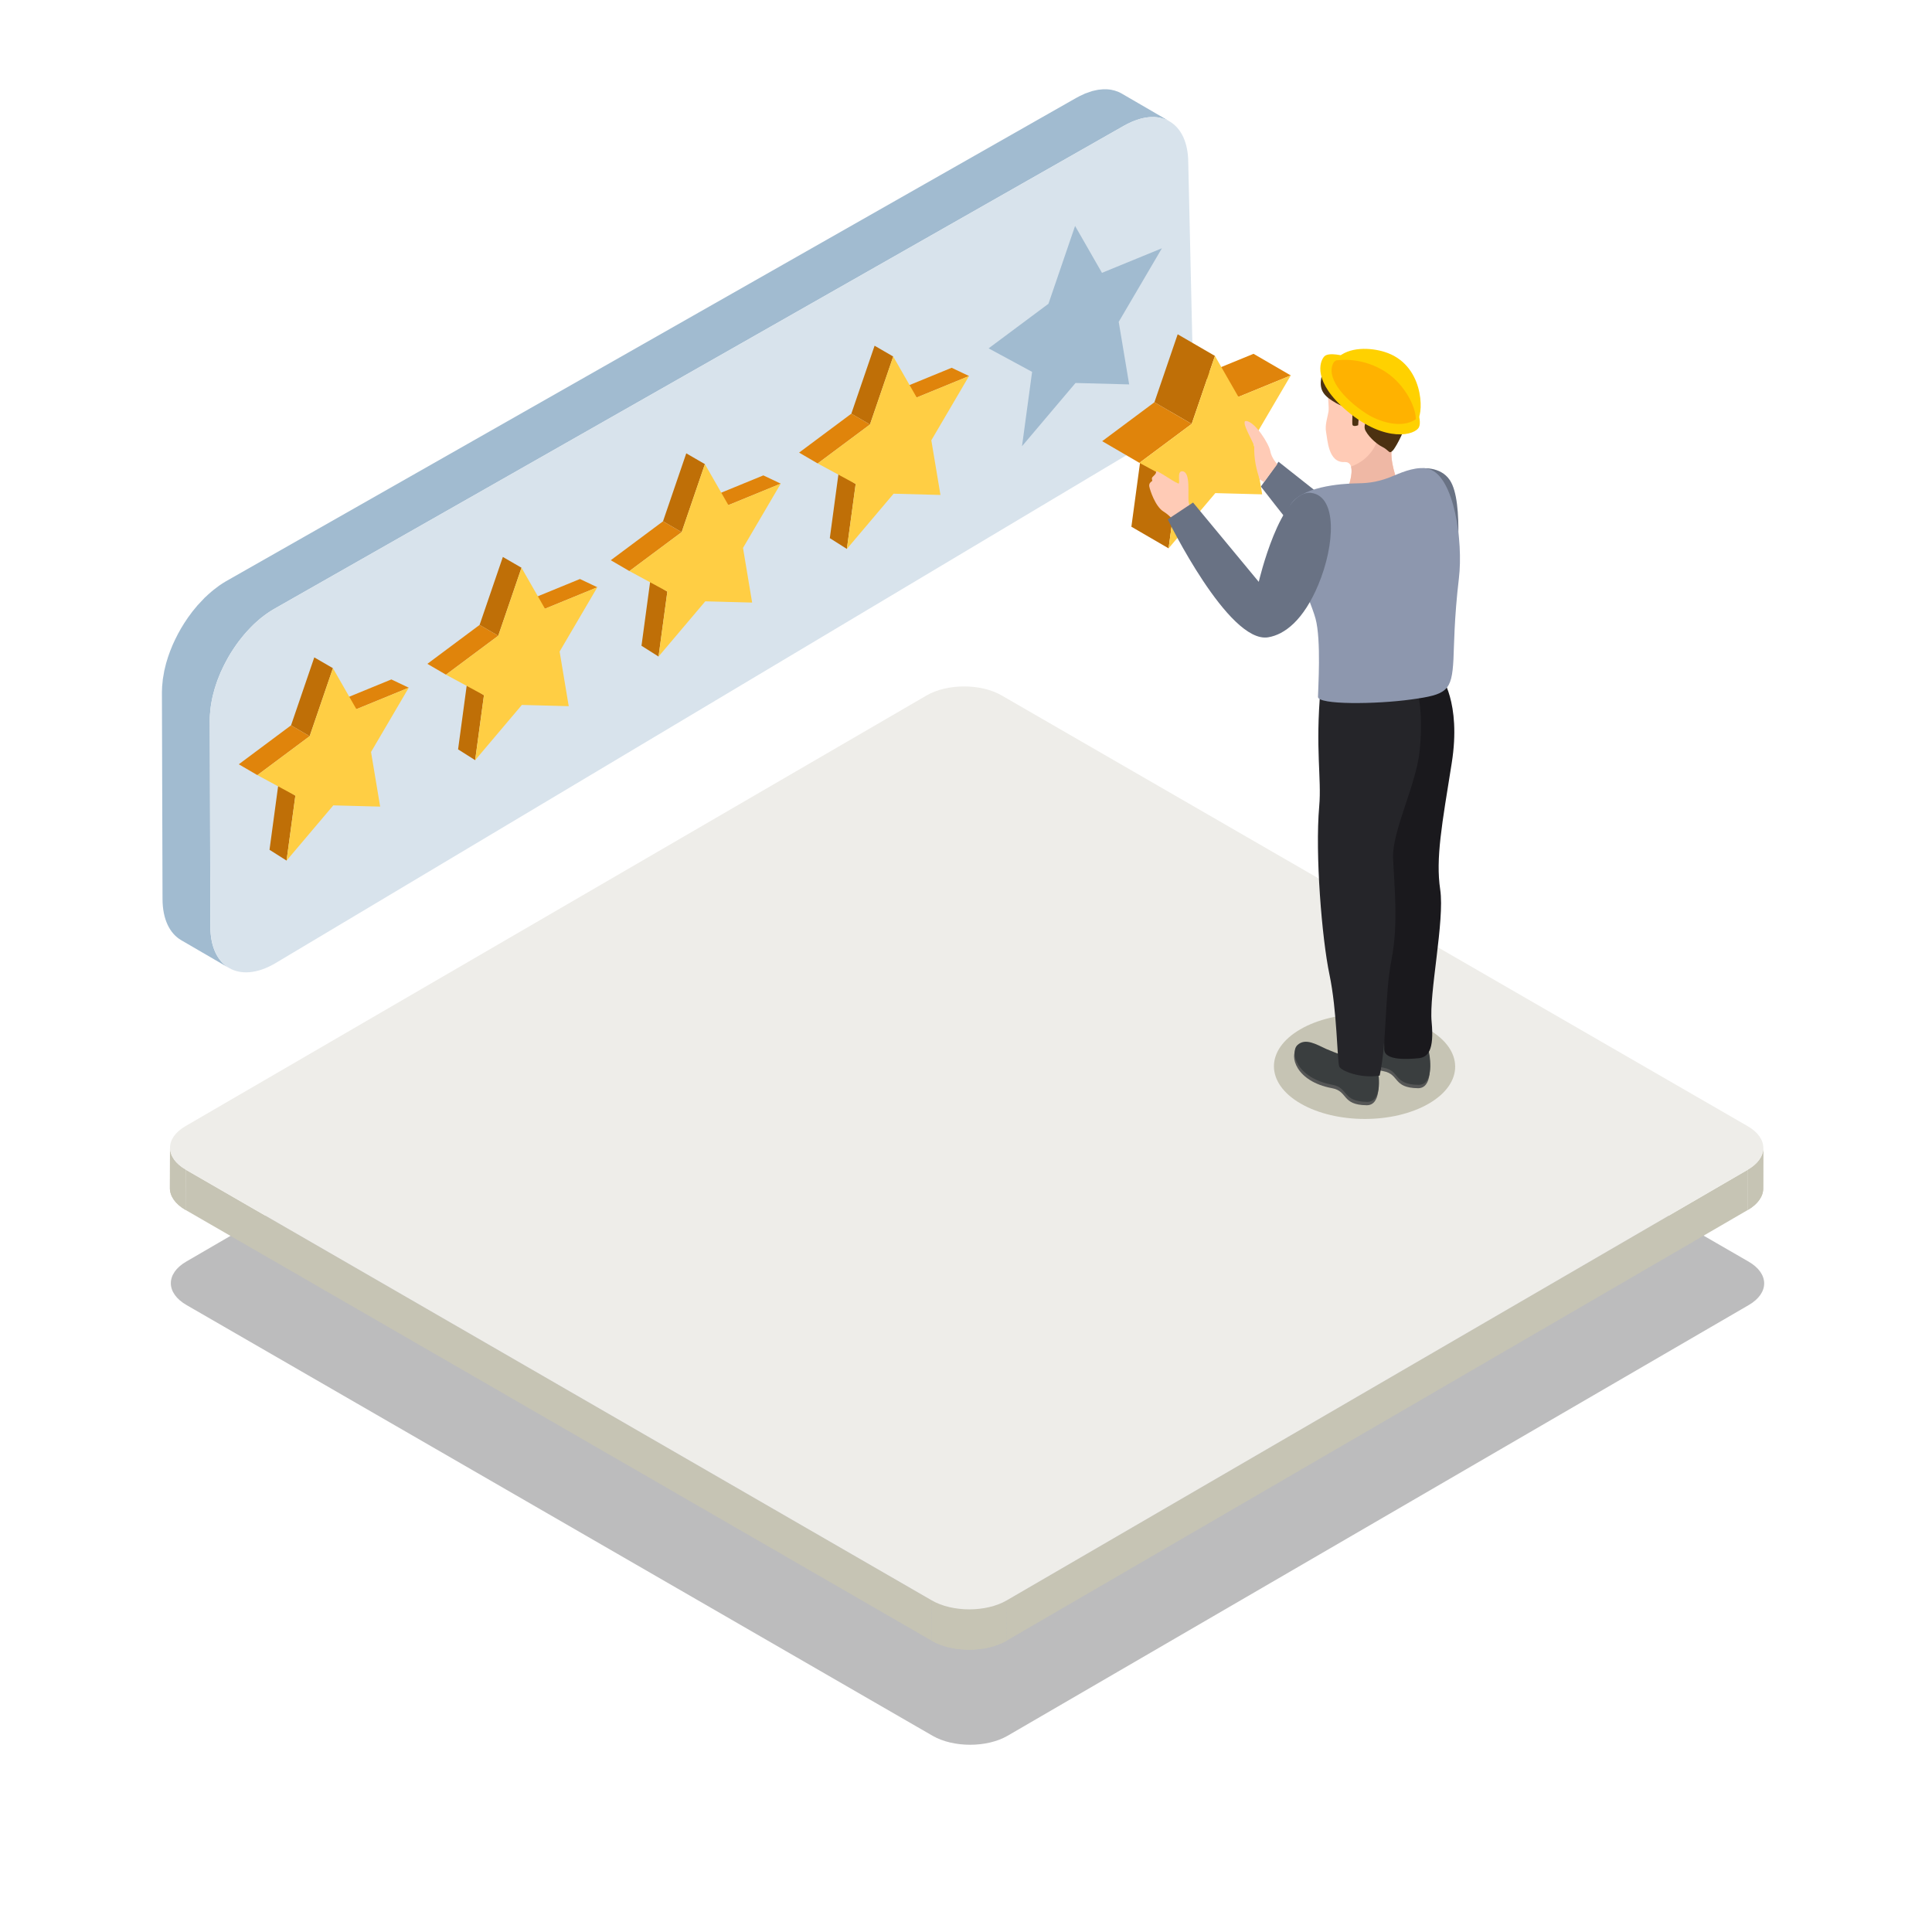 <?xml version="1.0" encoding="UTF-8"?>
<svg xmlns="http://www.w3.org/2000/svg" xmlns:xlink="http://www.w3.org/1999/xlink" viewBox="0 0 1080 1080">
  <defs>
    <style>
      .cls-1 {
        fill: #bf6f07;
      }

      .cls-2 {
        fill: #ffb200;
      }

      .cls-3 {
        fill: #58585a;
      }

      .cls-4 {
        clip-path: url(#clippath-2);
      }

      .cls-5 {
        isolation: isolate;
      }

      .cls-6 {
        fill: #8d97ae;
      }

      .cls-7 {
        fill: #ffcbb6;
      }

      .cls-8 {
        fill: #1a191d;
      }

      .cls-9 {
        fill: #4c3111;
      }

      .cls-10 {
        clip-path: url(#clippath-1);
      }

      .cls-11 {
        fill: #3a3e3f;
      }

      .cls-12 {
        fill: #a1bbd0;
      }

      .cls-13 {
        fill: #efb8a5;
      }

      .cls-14 {
        fill: #252529;
      }

      .cls-15 {
        fill: #ffd100;
      }

      .cls-16 {
        fill: #e0840b;
      }

      .cls-17 {
        clip-path: url(#clippath);
      }

      .cls-18 {
        fill: #697284;
      }

      .cls-19 {
        mix-blend-mode: multiply;
        opacity: .4;
      }

      .cls-20 {
        fill: #d8e3ec;
      }

      .cls-21 {
        fill: #eeede9;
      }

      .cls-22 {
        fill: #c6c4b4;
      }

      .cls-23 {
        fill: #ffce44;
      }

      .cls-24 {
        fill: #555656;
      }
    </style>
    <clipPath id="clippath">
      <path class="cls-22" d="M985.72,641.76l-.06,22.55c-.01,4.37-2.88,8.73-8.61,12.06l.06-22.55c5.73-3.33,8.6-7.69,8.61-12.06Z"></path>
    </clipPath>
    <clipPath id="clippath-1">
      <path class="cls-22" d="M94.97,664.15l.06-22.55c-.01,4.42,2.9,8.85,8.75,12.23l-.06,22.55c-5.84-3.37-8.76-7.8-8.75-12.23Z"></path>
    </clipPath>
    <clipPath id="clippath-2">
      <path class="cls-22" d="M562.77,894.61l-.06,22.55c-11.53,6.7-30.33,6.7-41.93,0l.06-22.55c11.6,6.7,30.4,6.7,41.93,0Z"></path>
    </clipPath>
  </defs>
  <g class="cls-5">
    <g id="_1" data-name="1">
      <g>
        <g>
          <g class="cls-19">
            <path class="cls-3" d="M977.44,705.23c11.6,6.7,11.68,17.58,.14,24.29l-414.34,240.79c-11.53,6.7-30.33,6.7-41.93,0L104.25,729.52c-11.62-6.71-11.66-17.59-.14-24.29l414.34-240.79c11.54-6.71,30.31-6.71,41.93,0l417.05,240.79Z"></path>
          </g>
          <g>
            <g>
              <g>
                <path class="cls-22" d="M985.72,641.76l-.06,22.55c-.01,4.37-2.88,8.73-8.61,12.06l.06-22.55c5.73-3.33,8.6-7.69,8.61-12.06Z"></path>
                <g class="cls-17">
                  <g class="cls-5">
                    <path class="cls-22" d="M985.72,641.76l-.06,22.55c0,.66-.07,1.31-.2,1.96l.06-22.55c.13-.65,.2-1.31,.2-1.96h0Z"></path>
                    <path class="cls-22" d="M985.53,643.73l-.06,22.55c-.72,3.6-3.4,7.08-8.05,9.88l.06-22.55c4.65-2.8,7.33-6.28,8.05-9.88h0Z"></path>
                    <path class="cls-22" d="M977.47,653.61l-.06,22.55c-.12,.07-.24,.14-.36,.21l.06-22.55c.12-.07,.24-.14,.36-.21h0Z"></path>
                  </g>
                </g>
              </g>
              <g>
                <path class="cls-22" d="M94.97,664.15l.06-22.55c-.01,4.42,2.9,8.85,8.75,12.23l-.06,22.55c-5.84-3.37-8.76-7.8-8.75-12.23Z"></path>
                <g class="cls-10">
                  <g class="cls-5">
                    <path class="cls-22" d="M103.79,653.83l-.06,22.55c-5.84-3.37-8.76-7.8-8.75-12.23l.06-22.55c-.01,4.42,2.9,8.85,8.75,12.23h0Z"></path>
                  </g>
                </g>
              </g>
              <polygon class="cls-22" points="977.11 653.82 977.05 676.37 562.7 917.16 562.77 894.61 977.11 653.82"></polygon>
              <polygon class="cls-22" points="520.84 894.61 520.78 917.16 103.72 676.37 103.79 653.83 520.84 894.61"></polygon>
              <g>
                <path class="cls-22" d="M562.77,894.61l-.06,22.55c-11.53,6.7-30.33,6.7-41.93,0l.06-22.55c11.6,6.7,30.4,6.7,41.93,0Z"></path>
                <g class="cls-4">
                  <g class="cls-5">
                    <path class="cls-22" d="M562.77,894.61l-.06,22.55c-1.97,1.15-4.16,2.1-6.48,2.85l.06-22.55c2.33-.75,4.51-1.7,6.48-2.85h0Z"></path>
                    <path class="cls-22" d="M556.29,897.46l-.06,22.55c-5.73,1.86-12.31,2.52-18.66,2l.06-22.55c6.35,.52,12.93-.14,18.66-2h0Z"></path>
                    <path class="cls-22" d="M537.62,899.46l-.06,22.55c-6.14-.51-12.06-2.12-16.78-4.85l.06-22.55c4.73,2.73,10.65,4.35,16.78,4.85h0Z"></path>
                  </g>
                </g>
              </g>
            </g>
            <path class="cls-21" d="M976.98,629.54c11.6,6.7,11.68,17.58,.14,24.29l-414.34,240.79c-11.53,6.7-30.33,6.7-41.93,0L103.79,653.83c-11.62-6.71-11.66-17.59-.14-24.29l414.34-240.79c11.54-6.71,30.31-6.71,41.93,0l417.05,240.79Z"></path>
          </g>
        </g>
        <g>
          <g>
            <path class="cls-12" d="M634.14,67.54c.87-.34,1.73-.64,2.56-.89,.52-.15,1.04-.31,1.55-.44,.5-.12,.98-.22,1.47-.32,.66-.12,1.3-.22,1.93-.3,.35-.05,.71-.07,1.07-.11,.76-.05,1.52-.06,2.26-.04,.18,.01,.38-.01,.56,.01,.89,.04,1.77,.16,2.61,.32,.25,.04,.46,.1,.69,.16,.67,.15,1.32,.33,1.94,.56,.22,.07,.45,.15,.66,.23,.8,.31,1.58,.67,2.33,1.1-.07-.04-.13-.07-.19-.11l-7.33-4.26c-6.41-3.72-12.8-7.44-19.23-11.17-.07-.04-.13-.07-.19-.1-.58-.33-1.18-.63-1.81-.89-.11-.05-.23-.07-.32-.12-.23-.08-.45-.16-.67-.22-.3-.11-.59-.24-.91-.32-.32-.1-.68-.16-1.02-.23-.22-.06-.44-.11-.66-.16-.11-.02-.23-.07-.34-.07-.7-.13-1.42-.2-2.17-.25-.04,0-.08,0-.11,0-.22-.02-.44,0-.65,0-.53-.02-1.06-.04-1.61-.01-.18,0-.38,.04-.56,.05-.38,.03-.77,.08-1.16,.12-.32,.04-.63,.05-.96,.1-.29,.04-.59,.13-.88,.17-.51,.1-1,.2-1.5,.33-.28,.06-.53,.09-.79,.17-.27,.06-.53,.19-.8,.27-.84,.26-1.7,.57-2.57,.9-.3,.11-.57,.17-.87,.3-.15,.06-.32,.17-.48,.25-1.49,.63-2.99,1.36-4.55,2.25L126.3,324.94c-1.16,.68-2.3,1.42-3.44,2.19-.34,.24-.67,.5-1.01,.74-.78,.57-1.56,1.14-2.32,1.76-.4,.31-.8,.65-1.21,.99-.68,.57-1.35,1.16-2.02,1.77-.41,.39-.84,.78-1.26,1.18-.24,.23-.49,.44-.74,.68-.25,.25-.48,.53-.74,.8-.79,.8-1.58,1.65-2.34,2.5-.28,.3-.56,.57-.83,.87-.24,.28-.45,.57-.68,.83-.41,.48-.81,.99-1.22,1.48-.33,.43-.68,.82-1.01,1.24-.25,.33-.49,.67-.75,1.02-.31,.42-.62,.83-.93,1.27-.24,.31-.47,.62-.71,.95-.37,.53-.7,1.06-1.06,1.59-.24,.37-.5,.73-.74,1.11-.09,.14-.18,.26-.27,.4-.64,.99-1.26,2.01-1.86,3.04-.04,.06-.07,.12-.1,.18-.15,.25-.28,.51-.42,.76-.39,.69-.79,1.38-1.16,2.08-.17,.32-.32,.65-.48,.97-.21,.39-.41,.77-.59,1.16-.16,.31-.32,.61-.47,.92-.45,.92-.86,1.85-1.28,2.78-.01,.05-.05,.1-.07,.16-.04,.06-.06,.13-.09,.18-.45,1.08-.9,2.15-1.31,3.22-.07,.18-.12,.36-.19,.53-.15,.43-.29,.83-.45,1.24-.18,.54-.4,1.08-.57,1.61-.14,.42-.25,.83-.39,1.26-.16,.52-.33,1.04-.48,1.56-.08,.28-.16,.57-.25,.85-.13,.47-.24,.94-.36,1.43-.17,.72-.34,1.43-.52,2.15-.04,.17-.09,.36-.14,.53-.08,.37-.1,.74-.18,1.12-.2,1.05-.39,2.1-.55,3.16-.02,.23-.08,.46-.11,.7-.04,.22-.02,.45-.05,.65-.26,2.15-.43,4.28-.43,6.38l.34,115.6c.02,11.35,4.02,19.31,10.46,23.05,8.93,5.19,17.84,10.36,26.75,15.55-6.44-3.74-10.44-11.72-10.47-23.04l-.32-115.62c-.02-2.04,.16-4.13,.4-6.22,.06-.56,.13-1.13,.2-1.69,.12-.86,.28-1.73,.45-2.6,.14-.74,.27-1.46,.43-2.2,.13-.53,.26-1.05,.4-1.58,.23-.94,.48-1.88,.75-2.82,.14-.42,.26-.86,.39-1.3,.33-1.03,.68-2.05,1.03-3.09,.12-.34,.23-.67,.36-.99,.52-1.36,1.04-2.7,1.62-4.05,.07-.1,.11-.21,.15-.32,.54-1.2,1.1-2.42,1.7-3.61,.16-.33,.34-.67,.52-1,.55-1.07,1.11-2.13,1.7-3.18,.15-.26,.29-.51,.44-.77,.7-1.21,1.44-2.42,2.21-3.58,.25-.39,.52-.78,.77-1.17,.56-.81,1.12-1.63,1.69-2.45,.35-.47,.7-.94,1.05-1.42,.5-.67,1.03-1.33,1.56-1.97,.49-.63,.98-1.24,1.49-1.83,.41-.48,.82-.94,1.24-1.41,.81-.91,1.64-1.8,2.48-2.65,.5-.5,.98-1,1.48-1.48,.41-.4,.83-.79,1.27-1.17,.64-.59,1.29-1.17,1.96-1.72,.43-.35,.86-.72,1.3-1.07,.71-.57,1.44-1.1,2.16-1.63,.4-.28,.78-.57,1.18-.84,1.12-.77,2.26-1.49,3.4-2.16L628.21,70.35c1.53-.88,3.03-1.6,4.5-2.23,.48-.21,.95-.4,1.42-.57Z"></path>
            <path class="cls-20" d="M628.21,70.35c19.84-11.45,35.96-2.26,36.03,20.51l2.3,100.98c.07,22.79-15.97,50.54-35.79,61.99L153.62,538.63c-19.82,11.44-35.95,2.25-36-20.54l-.32-115.62c-.07-22.78,15.94-50.54,35.76-61.97L628.21,70.35Z"></path>
          </g>
          <g class="cls-5">
            <polygon class="cls-16" points="199.23 396.43 189.54 391.8 218.77 379.81 228.5 384.43 199.23 396.43"></polygon>
            <polygon class="cls-1" points="160.19 481.08 150.66 475.04 155.57 438.71 165.11 444.78 160.19 481.08"></polygon>
            <polygon class="cls-1" points="173.1 411.53 162.69 405.47 175.69 367.48 186.1 373.52 173.1 411.53"></polygon>
            <polygon class="cls-16" points="143.88 433.3 133.49 427.24 162.69 405.47 173.1 411.53 143.88 433.3"></polygon>
            <polygon class="cls-23" points="186.1 373.52 199.23 396.43 228.5 384.43 207.41 420.36 212.51 450.9 186.32 450.21 160.19 481.08 165.11 444.78 143.88 433.3 173.1 411.53 186.1 373.52"></polygon>
          </g>
          <g class="cls-5">
            <polygon class="cls-16" points="304.65 340.28 294.95 335.66 324.19 323.67 333.91 328.28 304.65 340.28"></polygon>
            <polygon class="cls-1" points="265.61 424.94 256.07 418.9 260.98 382.56 270.53 388.63 265.61 424.94"></polygon>
            <polygon class="cls-1" points="278.52 355.38 268.1 349.33 281.1 311.34 291.52 317.37 278.52 355.38"></polygon>
            <polygon class="cls-16" points="249.3 377.15 238.91 371.09 268.1 349.33 278.52 355.38 249.3 377.15"></polygon>
            <polygon class="cls-23" points="291.52 317.37 304.65 340.28 333.91 328.28 312.83 364.21 317.92 394.76 291.73 394.06 265.61 424.94 270.53 388.63 249.3 377.15 278.52 355.38 291.52 317.37"></polygon>
          </g>
          <g class="cls-5">
            <polygon class="cls-16" points="407.17 282.36 397.48 277.74 426.72 265.75 436.44 270.36 407.17 282.36"></polygon>
            <polygon class="cls-1" points="368.13 367.02 358.6 360.98 363.51 324.64 373.05 330.71 368.13 367.02"></polygon>
            <polygon class="cls-1" points="381.05 297.46 370.63 291.4 383.63 253.42 394.04 259.45 381.05 297.46"></polygon>
            <polygon class="cls-16" points="351.83 319.23 341.43 313.17 370.63 291.41 381.05 297.46 351.83 319.23"></polygon>
            <polygon class="cls-23" points="394.04 259.45 407.17 282.36 436.44 270.36 415.35 306.29 420.45 336.84 394.26 336.14 368.13 367.02 373.05 330.71 351.83 319.23 381.05 297.46 394.04 259.45"></polygon>
          </g>
          <g class="cls-5">
            <polygon class="cls-16" points="512.44 222.2 502.75 217.58 531.98 205.59 541.7 210.2 512.44 222.2"></polygon>
            <polygon class="cls-1" points="473.4 306.86 463.87 300.82 468.77 264.48 478.32 270.55 473.4 306.86"></polygon>
            <polygon class="cls-1" points="486.31 237.3 475.9 231.25 488.9 193.26 499.31 199.29 486.31 237.3"></polygon>
            <polygon class="cls-16" points="457.09 259.07 446.7 253.01 475.9 231.25 486.31 237.3 457.09 259.07"></polygon>
            <polygon class="cls-23" points="499.31 199.29 512.44 222.2 541.7 210.2 520.62 246.13 525.72 276.68 499.53 275.98 473.4 306.86 478.32 270.55 457.09 259.07 486.31 237.3 499.31 199.29"></polygon>
          </g>
          <g class="cls-5">
            <polygon class="cls-12" points="600.98 126.3 616.01 152.52 649.51 138.79 625.37 179.92 631.21 214.89 601.22 214.09 571.31 249.44 576.95 207.88 552.64 194.73 586.09 169.81 600.98 126.3"></polygon>
          </g>
        </g>
        <g>
          <g class="cls-5">
            <polygon class="cls-16" points="692.29 221.87 671.49 209.77 700.73 197.78 721.55 209.87 692.29 221.87"></polygon>
            <polygon class="cls-1" points="653.25 306.53 632.45 294.44 637.36 258.11 658.17 270.22 653.25 306.53"></polygon>
            <polygon class="cls-1" points="666.16 236.97 645.33 224.86 658.33 186.87 679.16 198.96 666.16 236.97"></polygon>
            <polygon class="cls-16" points="636.94 258.74 616.13 246.62 645.33 224.86 666.16 236.97 636.94 258.74"></polygon>
            <polygon class="cls-23" points="679.16 198.96 692.29 221.87 721.55 209.87 700.47 245.8 705.57 276.35 679.38 275.65 653.25 306.53 658.17 270.22 636.94 258.74 666.16 236.97 679.16 198.96"></polygon>
          </g>
          <g>
            <path class="cls-22" d="M798.5,575.41c19.85,11.46,19.95,30.04,.24,41.5-19.72,11.46-51.8,11.46-71.65,0-19.85-11.46-19.95-30.04-.23-41.5,19.72-11.46,51.79-11.46,71.64,0Z"></path>
            <g>
              <path class="cls-24" d="M769.66,598.76c1.5,6.36,2.19,19.18-5.71,19.08-14.22-.19-10.17-7.82-19.36-9.54-20.48-3.83-23.85-18.33-19.55-22.26,4.49-4.1,10.55-.29,16.09,2.24,3.27,1.5,16.55,6.36,16.55,6.36l11.97,4.12Z"></path>
              <path class="cls-11" d="M769.94,596.87c1.5,6.36,2.19,19.18-5.71,19.08-14.22-.19-10.17-7.82-19.36-9.54-20.48-3.83-23.85-18.33-19.55-22.26,4.49-4.1,10.55-.29,16.09,2.24,3.27,1.5,16.55,6.36,16.55,6.36l11.97,4.12Z"></path>
              <path class="cls-24" d="M798.35,589.24c1.5,6.36,2.19,19.18-5.71,19.08-14.22-.19-10.17-7.82-19.36-9.54-20.48-3.83-23.85-18.33-19.55-22.26,4.49-4.1,10.55-.29,16.09,2.24,3.27,1.5,16.55,6.36,16.55,6.36l11.97,4.12Z"></path>
              <path class="cls-11" d="M798.63,587.35c1.5,6.36,2.19,19.18-5.71,19.08-14.22-.19-10.17-7.82-19.36-9.54-20.48-3.83-23.85-18.33-19.55-22.26,4.49-4.1,10.55-.29,16.09,2.24,3.27,1.5,16.55,6.36,16.55,6.36l11.97,4.12Z"></path>
              <path class="cls-7" d="M751.84,207.65c-6.7,2.11-9.46,8.46-9.5,12.15-.04,3.7,.67,7.57,.3,10.25-.37,2.68-2.14,7.47-1.35,11.51,.84,4.31,1.22,17.19,10.27,16.73,7.6-.39,2.03,14.33,2.03,14.33,0,0,6.58,7.23,14.31,7.32,7.73,.09,15.15-5.91,15.15-5.91,0,0-6.85-15.16-4.91-24.06,1.94-8.9,.24-35.8,.24-35.8l-26.52-6.53Z"></path>
              <path class="cls-13" d="M778.12,249.98c.25-1.17,.44-2.65,.59-4.34l-8.39-.83s-2.18,11.32-15.11,16.03c1.26,4.12-1.63,11.8-1.63,11.8,0,0,1.16,1.27,3.07,2.75,4.7,.14,22.38,.64,22.85,.33,.16-.11,1.27-1.57,2.75-3.56-1.74-4.32-5.64-15.17-4.12-22.17Z"></path>
              <path class="cls-9" d="M738.54,211.62c-1.18,7.07,2.1,10.12,8.42,13.75,5.23,3.01,8.71,2.1,9.03,6.41,.13,1.7-.37,5.55,.25,6.04,.94,.74,2.98-.11,2.98-.11l.74-9.63s2.55-2.92,4.94,.29c2.39,3.21-3.92,8.14-1.54,12.47,2.38,4.33,7.18,7.88,8.88,8.71,4.7,2.3,4.06,4.54,6.33,2.32,2.27-2.22,16.32-27.5,8.05-40.87-8.57-13.88-19.75-13.64-27.86-13.14-5.76,.35-18.85,5.48-20.23,13.76Z"></path>
              <path class="cls-18" d="M794.31,261.85s10.81-1.52,16.18,6.59c8.09,12.23,3.7,50.91,2.49,63.73-1.31,13.84-54.08-1.88-56.88,.37-2.81,2.24-51.25-60.55-51.25-60.55l9.85-13.87,41.41,32.74,38.21-29.01Z"></path>
              <path class="cls-8" d="M805.36,377.71s11.61,14.73,6.16,48.9c-5.45,34.17-9.04,53.21-6.44,70.64,2.6,17.43-6.33,58.03-4.79,74.02,1.54,16.06-2.19,19.77-7.25,20.27-5.06,.5-19.3,1.68-19.22-5.05,.08-6.73-.75-38.92-2.14-48.29-1.39-9.37-2.98-27.56-1.69-47.16,.91-13.83-.16-26.57,.88-43.02,1.24-19.69,5.93-48.28,3.54-62.81-3.93-23.9,30.95-7.5,30.95-7.5Z"></path>
              <path class="cls-14" d="M789.4,378.56s7.22,10.73,4.23,40.9c-1.91,19.2-15.47,45.1-14.9,60.08,.57,14.97,3.13,36.33-.85,56.86-3.98,20.53-2.47,45.27-6.63,64.86-11.25,1.83-22.04-2.95-22.63-5.14-1.18-4.36-1.19-31.08-5.44-51.33-4.25-20.25-8.1-67.39-5.73-94.07,1.4-15.79-2.3-31.59,.77-66.07,2.29-25.76,51.19-6.08,51.19-6.08Z"></path>
              <path class="cls-6" d="M798.94,262.22c-6.23-1.88-14.42,1.39-19.58,3.6-8.01,3.42-13.52,4.26-20.25,4.35-9.98,.13-32.62,1.97-38.22,12.84-6.89,13.39,11.29,50.83,14.51,62.84,3.23,12.01,1.41,39.21,1.36,43.7-.05,4.49,32.31,4.21,52.18,1.45,19.86-2.76,22.61-4.52,23.55-22.45,.36-6.82,.36-22.72,3.05-45.33,2.46-20.63-2.66-56.77-16.6-60.98Z"></path>
              <path class="cls-7" d="M668.1,287.92s-2.89-3.12-3.6-7.1c-.71-3.98,1.35-17.2-3.63-17.38-3.34-.12-.68,7.54-2.3,6.83-3.6-1.58-12.23-7.93-12.27-6.63-.04,1.3-.93,1.87-1.96,2.94-1.03,1.07,.26,2.03-.49,2.48-.65,.39-1.71,1.27-1.37,2.97,.39,1.99,3.29,11.01,7.86,13.89,6.92,4.35,6.55,8.27,6.55,8.27l11.21-6.27Z"></path>
              <path class="cls-7" d="M714,259.5s-3.22-3.4-3.92-7.37c-.71-3.98-8.58-16.61-13.55-16.78-3.34-.12,4.63,12.52,4.59,14.3-.18,7.01,1.23,12.9,3.06,18.36l2.43,1.49,7.39-9.99Z"></path>
              <path class="cls-18" d="M733.13,275.56c14.38,2.04,13.2,28.8,3.82,51.3-8.23,19.74-18.79,27.9-28.07,29.4-22.22,3.61-56.12-65.94-56.12-65.94l14.17-9.4,36.72,44.33s12.13-52.16,29.48-49.7Z"></path>
              <path class="cls-15" d="M751.8,199.13s-8.98-2.56-11.5,.11c-2.78,2.93-6.39,14.4,12.72,30.53,21.51,18.14,38.37,13.5,40.27,8.85,1.9-4.65-3.39-15.23-3.39-15.23l-38.1-24.24Z"></path>
              <path class="cls-15" d="M747.11,200.53c-8,8.18,2.67,21.45,16.34,30.47,7.46,4.92,20.94,14.76,29.2,3.39,3.14-4.32,3.28-30.74-18.59-37.64-7.76-2.45-20.13-3.19-26.95,3.79Z"></path>
              <path class="cls-2" d="M791.48,234.35c-.07-7.58-7.03-20.97-18.92-27.68-12.91-7.3-24.32-5.24-25.63-5.24l-1.2,.85c-5.14,8.23,4.98,20.31,17.72,28.72,7.3,4.82,20.1,8.87,28.02,3.35Z"></path>
            </g>
          </g>
        </g>
      </g>
    </g>
  </g>
</svg>
